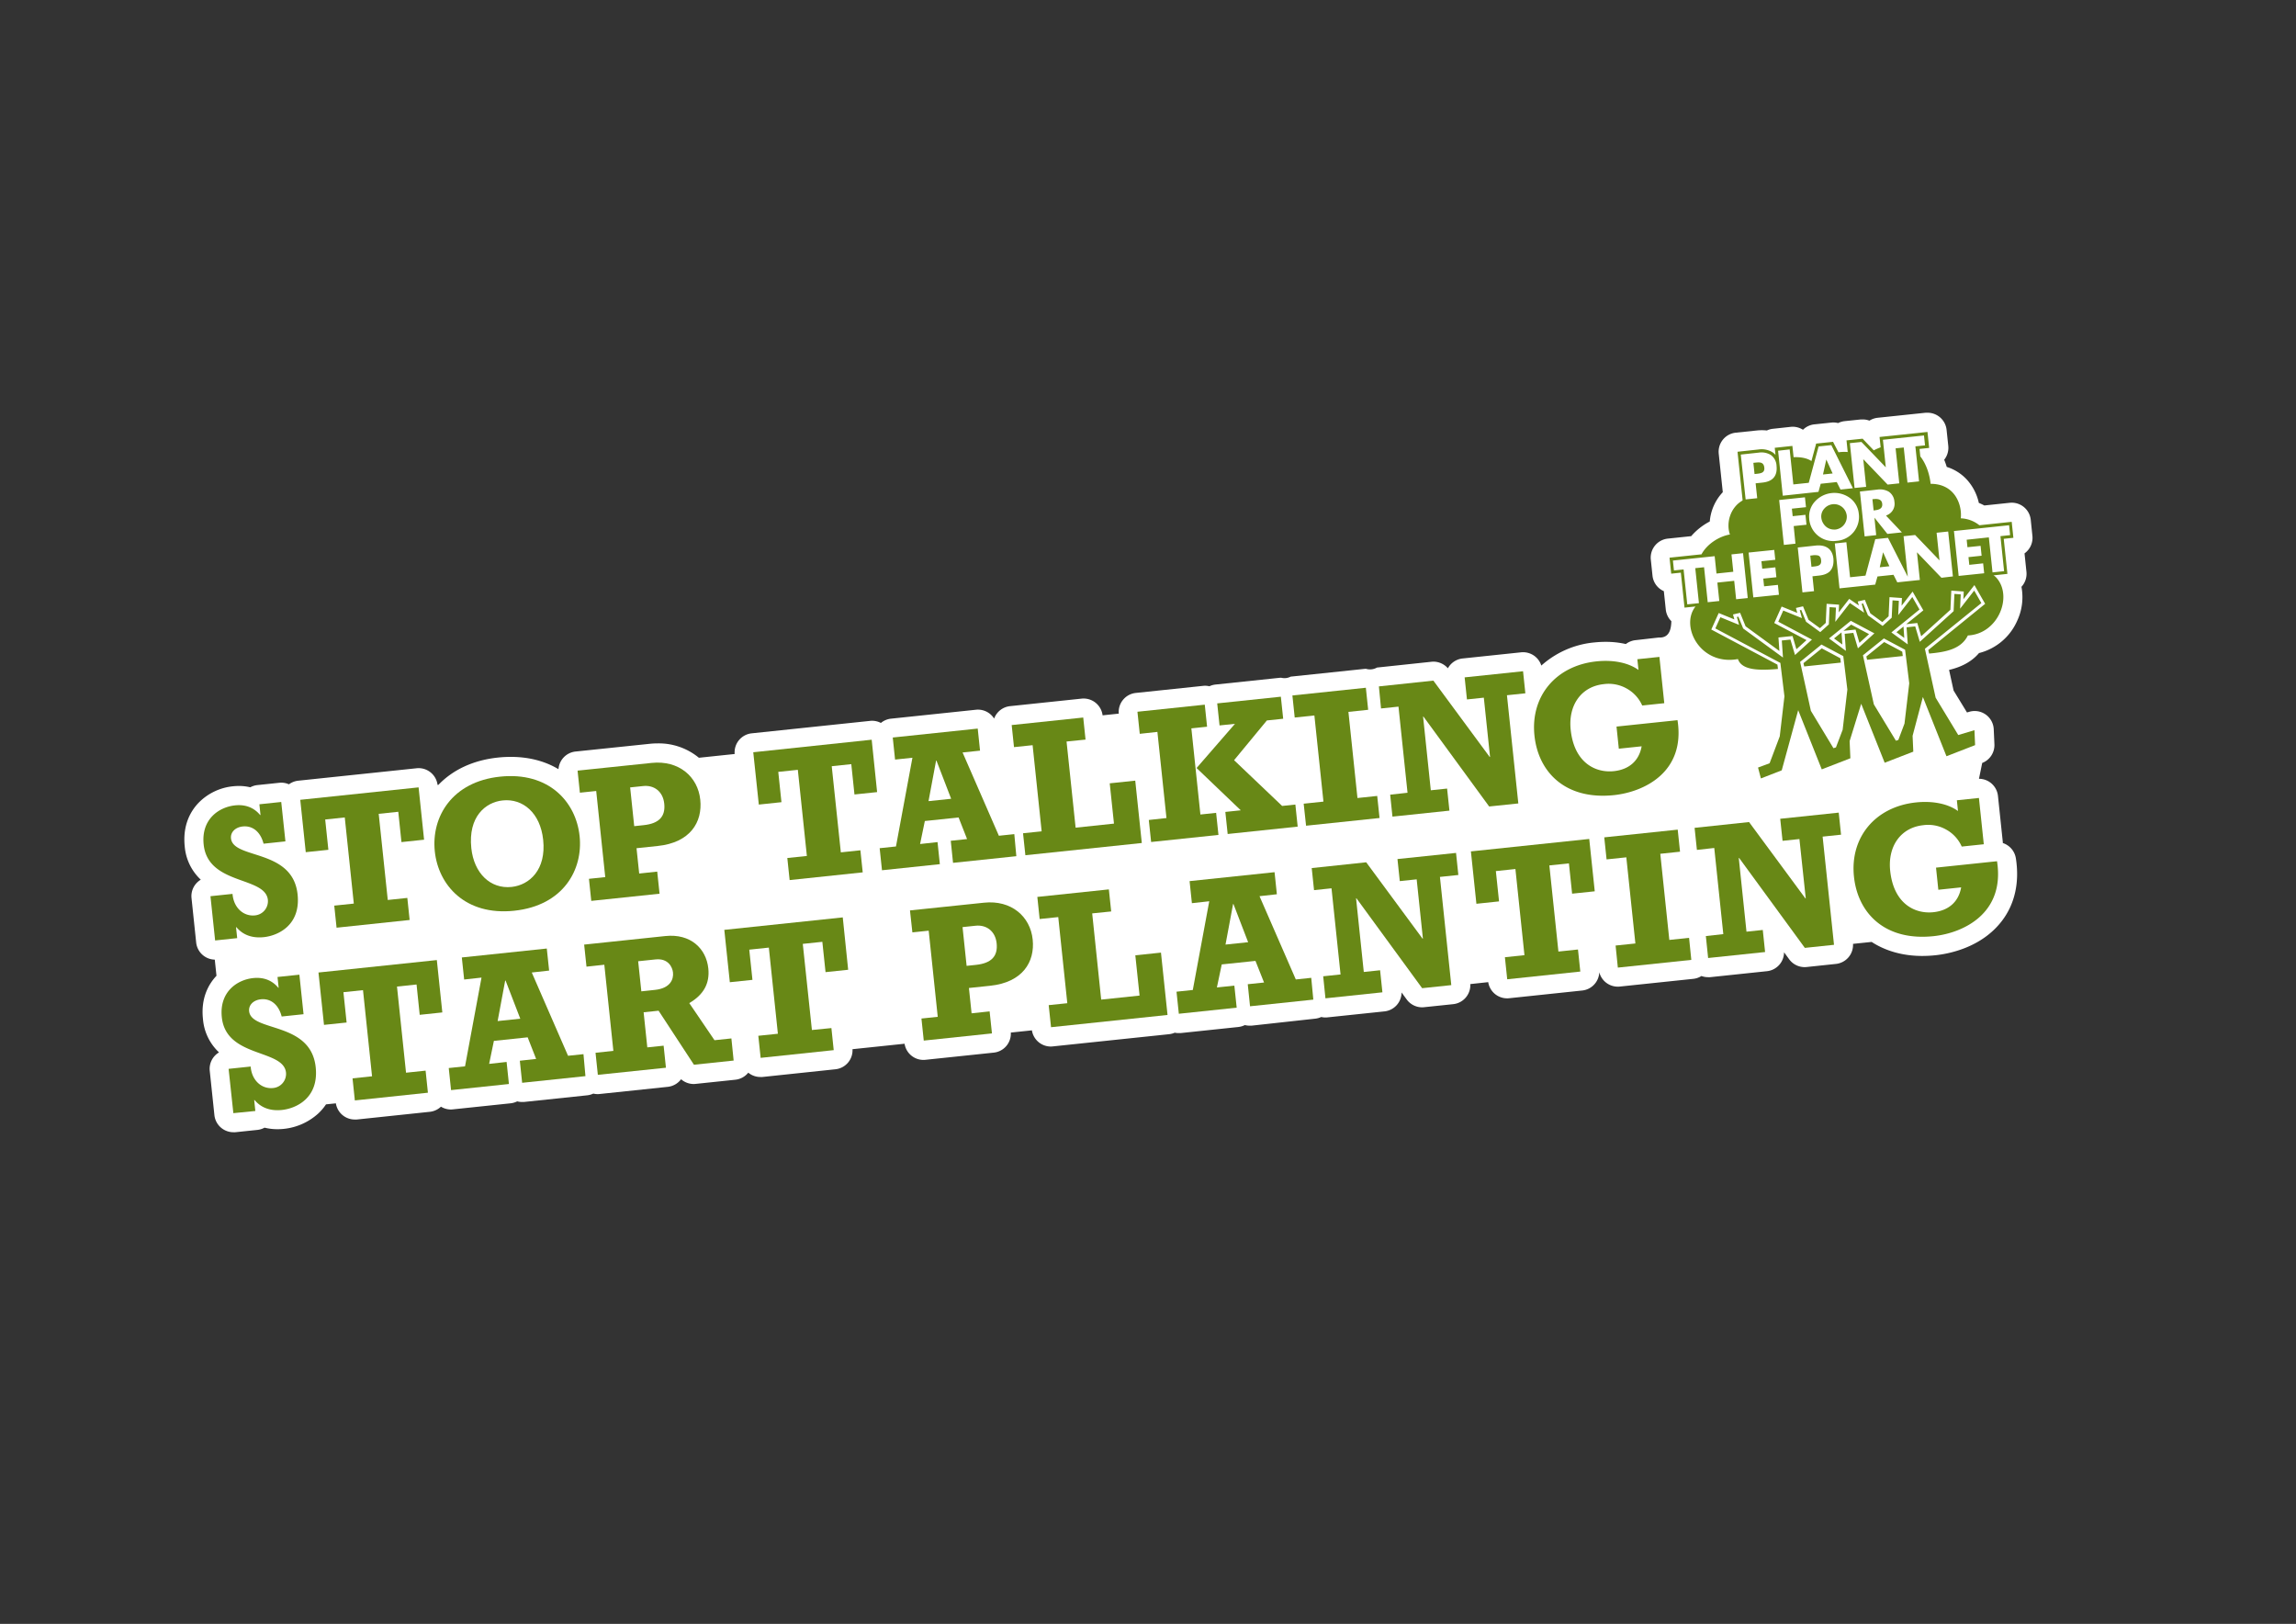 <svg xmlns="http://www.w3.org/2000/svg" viewBox="0 0 1190.55 841.89"><rect x="0" y="0" width="1190.55" height="841.89" fill="#333333" stroke="none"/><defs><style>.cls-1{fill:#fff;}.cls-2{fill:#688816;}</style></defs><g id="Ebene_6" data-name="Ebene 6"><path class="cls-1" d="M1050.78,296.47l-1-9.57a9.92,9.92,0,0,0,4.09-9.09l-.86-8.29a9.91,9.91,0,0,0-9.87-8.9,9.05,9.05,0,0,0-1,.05l-13.21,1.39a27.28,27.28,0,0,0-2.84-1.33,26.25,26.25,0,0,0-5.84-11.66,23.74,23.74,0,0,0-10.8-7,37.89,37.89,0,0,0-1.32-3.71,9.9,9.9,0,0,0,2.11-7.23l-.87-8.27a9.92,9.92,0,0,0-9.86-8.88,9.16,9.16,0,0,0-1,0l-24.86,2.61a10,10,0,0,0-4.29,1.49,9.8,9.8,0,0,0-3.45-.62c-.35,0-.69,0-1,0l-8.39.88a9.84,9.84,0,0,0-3.39,1,9.72,9.72,0,0,0-2.47-.31,9.16,9.16,0,0,0-1,.05l-8.76.92a9.81,9.81,0,0,0-6,2.81,10,10,0,0,0-5.35-1.57,9.2,9.2,0,0,0-1,.06l-9.2,1a9.88,9.88,0,0,0-3.17.88,23.86,23.86,0,0,0-2.57-.14,25.53,25.53,0,0,0-2.73.15l-10.83,1.13a9.92,9.92,0,0,0-8.83,10.91l2.1,19.95a25.11,25.11,0,0,0-6.75,15.19,32.49,32.49,0,0,0-9.63,7.6l-12.11,1.27a9.92,9.92,0,0,0-8.83,10.9l.87,8.29a9.93,9.93,0,0,0,3.62,6.68,10.6,10.6,0,0,0,2.27,1.38l1,9.55a10,10,0,0,0,2.89,6c-.11,4.22-1.07,8.49-6,8.49a9.34,9.34,0,0,0-1.05.05L848,331.9a9.91,9.91,0,0,0-4.94,2,46.6,46.6,0,0,0-10.52-1.14,55.56,55.56,0,0,0-5.73.3,47.81,47.81,0,0,0-27.58,12,9.94,9.94,0,0,0-9.46-6.92c-.34,0-.69,0-1,.05l-30.33,3.19a9.89,9.89,0,0,0-7.66,5.09,10,10,0,0,0-7.51-3.44,8.94,8.94,0,0,0-1,.06l-28.25,3a7.3,7.3,0,0,1-5.68.66,9.05,9.05,0,0,0-1,.05l-38.09,4a6.89,6.89,0,0,1-4.9.57,9.24,9.24,0,0,0-1.05.06l-33,3.47a9.88,9.88,0,0,0-3.18.89,10,10,0,0,0-2.25-.27,9.07,9.07,0,0,0-1,.06l-34.91,3.67a9.91,9.91,0,0,0-8.84,10.73l-8.39.88a9.93,9.93,0,0,0-9.83-8.71c-.35,0-.7,0-1.05.05l-37.1,3.9a9.88,9.88,0,0,0-8.26,6.45,9.89,9.89,0,0,0-8.39-4.64c-.35,0-.69,0-1,.05l-44.06,4.63a9.86,9.86,0,0,0-5.27,2.22,9.83,9.83,0,0,0-4.56-1.13,9.24,9.24,0,0,0-1.05.06l-61.37,6.45a9.91,9.91,0,0,0-8.84,10.72l-18.55,1.95A32.7,32.7,0,0,0,341,385.41a39.2,39.2,0,0,0-4.16.22l-38.39,4a9.9,9.9,0,0,0-8.85,9.16c-6.66-4-14.92-6.39-24.83-6.39a62.9,62.9,0,0,0-6.51.35c-12.7,1.33-23.3,6.21-30.93,14.15l-.44.05a9.92,9.92,0,0,0-9.83-8.71,9.51,9.51,0,0,0-1.05.06l-61.36,6.45a9.83,9.83,0,0,0-4.82,1.87,10,10,0,0,0-4-.85,8.94,8.94,0,0,0-1,.06l-11.34,1.19a9.77,9.77,0,0,0-3.7,1.15,25.56,25.56,0,0,0-5.91-.69c-1,0-2,.06-3,.16a29,29,0,0,0-17.9,8.56c-3.94,4.1-8.38,11.36-7.19,22.66a26.55,26.55,0,0,0,8.32,17.21,9.8,9.8,0,0,0-2.65,2.29,9.91,9.91,0,0,0-2.15,7.28l2.41,23a9.92,9.92,0,0,0,9.65,8.88l.88,8.37c-3.9,4.13-8.23,11.34-7,22.5a26.58,26.58,0,0,0,8.32,17.22,9.89,9.89,0,0,0-4.81,9.56l2.42,23A9.91,9.91,0,0,0,121,587a8.88,8.88,0,0,0,1,0l11.44-1.2a9.81,9.81,0,0,0,3.74-1.17,27.57,27.57,0,0,0,6.7.8h0a32.46,32.46,0,0,0,3.38-.18A31.34,31.34,0,0,0,165,577.31a26.66,26.66,0,0,0,4.05-4.76l5.11-.53a9.91,9.91,0,0,0,9.78,8.39c.34,0,.69,0,1.05,0l37.89-4a9.93,9.93,0,0,0,5.77-2.66,9.84,9.84,0,0,0,5.16,1.46,9.24,9.24,0,0,0,1-.06l30-3.15a10,10,0,0,0,3.37-1,9.91,9.91,0,0,0,2.45.31c.34,0,.69,0,1.05,0l32.82-3.45a10.07,10.07,0,0,0,3.15-.89,9.72,9.72,0,0,0,2.23.27,9.24,9.24,0,0,0,1.05-.06l35.31-3.71a9.93,9.93,0,0,0,6.67-3.62l.25-.33a9.91,9.91,0,0,0,6.56,2.48,9.2,9.2,0,0,0,1-.06l20.59-2.16a9.91,9.91,0,0,0,6.69-3.66,9.85,9.85,0,0,0,6.25,2.24,9.23,9.23,0,0,0,1.05,0l37.9-4a9.9,9.9,0,0,0,8.85-10.41l27-2.83a9.91,9.91,0,0,0,9.78,8.39,9.51,9.51,0,0,0,1.05-.06l35.4-3.72a9.88,9.88,0,0,0,8.86-10.4l10.94-1.15a9.92,9.92,0,0,0,9.78,8.39,9.24,9.24,0,0,0,1-.06l60.37-6.34a9.85,9.85,0,0,0,2.91-.77,10,10,0,0,0,2,.2c.34,0,.69,0,1,0l30-3.16a10,10,0,0,0,3.37-1,9.7,9.7,0,0,0,2.46.31,9.16,9.16,0,0,0,1,0L682,528.12a9.77,9.77,0,0,0,3.11-.87,9.25,9.25,0,0,0,3.23.2l29.54-3.1a9.91,9.91,0,0,0,8.88-9.81l2.66,3.63a9.92,9.92,0,0,0,8,4.07,8.89,8.89,0,0,0,1-.06l15.12-1.58a9.92,9.92,0,0,0,8.86-10.41l9.29-1a9.91,9.91,0,0,0,9.78,8.39,9.23,9.23,0,0,0,1.05-.05l37.89-4a9.9,9.9,0,0,0,8.87-9.48,9.91,9.91,0,0,0,9.59,7.48c.35,0,.7,0,1.05-.05l38.09-4a9.86,9.86,0,0,0,4.24-1.47,10.05,10.05,0,0,0,3.42.61c.35,0,.7,0,1,0l29.54-3.11a9.91,9.91,0,0,0,8.88-9.81l2.66,3.64a9.93,9.93,0,0,0,8,4.06,9.16,9.16,0,0,0,1-.05L952,499.74a9.91,9.91,0,0,0,8.85-10.4l9.65-1c7.23,4.69,16.16,7.27,26.28,7.27a66.42,66.42,0,0,0,6.82-.37c6.8-.71,23.77-3.87,34.4-17.72,6.74-8.76,9.26-20,7.29-32.54a9.94,9.94,0,0,0-6.76-7.91c0-.14,0-.28,0-.42l-2.52-24a9.92,9.92,0,0,0-9.85-8.89l1.68-8.21a9.93,9.93,0,0,0,6.33-9.68l-.35-7.76a9.91,9.91,0,0,0-9.91-9.49,9.73,9.73,0,0,0-2.82.42l-1.14.33L1013,358l-2.34-10.69c5.35-1.25,11.24-3.67,15.52-8.73a29.49,29.49,0,0,0,19.87-16.9,28.92,28.92,0,0,0,2.14-17.45A9.9,9.9,0,0,0,1050.78,296.47Z"/></g><g id="Ebene_4" data-name="Ebene 4"><path class="cls-2" d="M1015.42,381.08l-11.73-19.36-5.57-25.36,29.28-23.7-3.71-6.48-7.32,9.4.33-7.43-3.28-.24-.41,8.95-17.53,15.89-2.38-8-4.48.48.61,8.85-8.49-6.2L995.32,316l-3.72-6.49-7.32,9.4.34-7.43-3.29-.23-.42,9-4.71,4.27L968.59,319l-2.5-6.13-.76.17,1.28,4.61-7.37-5-7.58,9.74L952,315l-3.29-.23-.4,8.95-4.45,4-7.34-5.36L934,316.21l-.75.18,1.12,4.07-9.69-3.93-2.59,5.79,17.46,9.27-8.78,8-2.37-8-4.48.47.61,8.84-20.64-15.07-2.5-6.12-.76.18,1.13,4.07L892.07,320l-2.61,5.8,33.72,17.89L925.29,361l-2.43,20.75L917.6,395.7l-6,2.23,1.48,5.65,10.81-4.21,8.53-31.19,12.22,30.69,14.84-5.75-.39-8.9,6-19.35,12.18,30.57,14.84-5.75-.36-8.1,0-.12,5.33-20.12,12.23,30.72,14.85-5.76-.34-7.75ZM957.9,357.67l-2.42,20.66L952,387.49l-1.3.4L939,368.52l-5.58-25.36,11.07-9,11.31,6,2.12,17.37Zm5.49-21.55-2.37-8-4.49.47.62,8.85L948.41,331l11.3-9.14,12.22,6.49ZM990,354.29,987.56,375l0,.09-3.22,8.55-1.25.38L971.6,365.09l0-.13L966,339.73,976.85,331l11,5.85L990,354.2Zm-2.57-23.55-.41-5.92-3.65,2.95ZM951,331l4.32,3.15-.44-6.29Zm8.88-7.18-4,3.24,6.29-.66,2,6.88,5-4.52Zm-15.23,12.32-9.49,7.67.38,1.71,19-2-.28-2.26ZM977,332.88l-9.24,7.47.38,1.71,18.51-1.94-.28-2.26Zm-19.47-66a6.58,6.58,0,0,0-7.22-5.46,6.7,6.7,0,0,0-4.44,2.36,6,6,0,0,0-1.48,4.48,7.12,7.12,0,0,0,2.45,4.77,6.36,6.36,0,0,0,4,1.51s.4,0,.77,0,.81-.12.81-.12A6.69,6.69,0,0,0,957.56,266.91ZM947,238.23,945.28,246l5-.53Zm-36.16,7.42c2.14-.23,4.35-.47,4-3.3s-2.33-2.75-4.66-2.5l-1,.1.61,5.81ZM942.77,288a7.68,7.68,0,0,0-3.08-.06h0l-1,.11.61,5.8,1-.11c2.14-.22,4.34-.46,4-3.3C944.19,289.11,943.7,288.33,942.77,288ZM1044,278.83l-.16-1.58-.54-5.13-.16-1.58-1.58.16-15.2,1.61a16.4,16.4,0,0,0-9.64-3.59c.77-6.29-2.51-17.87-15.63-17.89-.53-5-2.32-10.39-5.35-14.21l-.4-3.87,3.41-.36,1.58-.17-.17-1.58-.53-5.12-.17-1.58-1.58.16-15.65,1.65-6.05.63-1.58.17.17,1.58.4,3.77a35.93,35.93,0,0,0-3.57,1.58L966.36,228l-.53-.56-.78.08-6,.63-1.58.17.17,1.58.45,4.45a20.82,20.82,0,0,0-4.78.14L951,230.06l-.49-1-1.09.11-6.6.69-1.09.11-.28,1.06-2.16,8c-2.28-1.56-5.62-2.15-9.26-2l-.45-4.26-.17-1.59-1.57.17-6,.64-1.58.17.17,1.58.22,2.11a7.59,7.59,0,0,0-1.52-1.36,10.87,10.87,0,0,0-7.34-1.45l-9.25,1-1.58.17.16,1.58,2.45,23.28,0,.41c-6.52,3.71-8.58,11.82-6.55,17.63-5.54.91-11.91,4.94-14.74,10.28l-1,.1h0l-14,1.47-1.57.17.16,1.58.54,5.12.17,1.59,1.58-.17,3.41-.36,1.74,16.56.16,1.58,1.58-.17,4.13-.43c-8.14,10.18,2.41,30.83,22,27.26,2,5.83,10.79,6,20.75,5.13l-.27-2.24-34.3-18.2,3.85-8.56,8.12,3.31-.71-2.56,3.69-.86,2.84,7,17.52,12.79-.48-7,7.31-.76,2,6.87,5.24-4.74L920,323l3.83-8.54,8.12,3.3-.7-2.56,3.68-.86,2.84,7,5.94,4.34,3-2.73.45-9.91,6.45.45-.17,4,5.43-7,5,3.4-.57-2.05,3.69-.86,2.84,7,6.2,4.53,3.27-3,.46-9.92,6.45.45-.18,4,5.71-7.33,5.57,9.72-8.87,7.17,5.75-.61,2,6.88,15.16-13.74.46-9.92,6.45.46-.18,4,5.71-7.33,5.57,9.71L999.89,337l.4,1.84c8.21-.74,16.58-2.12,20.11-9.39,15.4-.7,23.26-19.62,15.19-29.47-1.22-1.49-1.93-1.68-1.93-1.68l5.67-.6,1.58-.17-.16-1.58L1039,279.35l3.41-.36Zm-78.78-49.7,12.63,13.15L976.35,228l21.3-2.23.54,5.12-5,.52,1.9,18.16-6,.63L987.15,232l-4.22.44,1.91,18.15-6.05.64-12.63-13.17,1.49,14.34-6,.59-2.44-23.24Zm7.65,48.32-6,.64-2.44-23.26,9-1a9.13,9.13,0,0,1,6,1.11,6.78,6.78,0,0,1,2.89,5.2,6.33,6.33,0,0,1-3.36,6.71l-1,.47,8.23,8.69-7.52.79-6.71-8.42ZM928,233l1.9,18.15,8-.84L943,231.46l6.6-.69,11.2,22.36-6.44.68-1.94-3.89-8.32.88L942.93,255,924.43,257,922,233.68Zm-25.35,2.67,9.25-1a9.33,9.33,0,0,1,6.29,1.19,7.24,7.24,0,0,1,3,5.59c.28,2.68-.23,4.77-1.51,6.23s-3.21,2.25-5.9,2.53l-3.43.36.82,7.72-6,.63Zm-2.41,75-1-9.55-8.73.92,1,9.54-6,.64-1.9-18.14-4.56.48,1.9,18.14-6.05.63L873,295.22l-5,.53-.54-5.13,21.65-2.27.94,9,8.72-.92-.94-9,6-.64,2.43,23.27Zm8.91-.94-2.44-23.26L920,285.1l.54,5.12-7.19.75.42,3.89,6.81-.72.53,5.12-6.8.72.42,4,7.17-.75.53,5.13ZM931,281.87l-6,.64-2.44-23.28,13.36-1.4.54,5.12-7.32.77.42,3.89,6.62-.7.54,5.13-6.63.7Zm18.15,14c-1.23,1.4-3.21,2.25-5.88,2.53l-2.66.29-.79.08.81,7.72-6,.63-2.44-23.27,9.25-1c5.44-.57,8.73,1.83,9.25,6.77C950.89,292.29,950.39,294.38,949.11,295.84Zm-11-26.92a11.48,11.48,0,0,1,3-9A13.66,13.66,0,0,1,959,258a11.49,11.49,0,0,1,4.83,8.23,12.43,12.43,0,0,1-11.51,14.17h0A12.48,12.48,0,0,1,938.13,268.92Zm68.55,30.59L994,286.33l1.51,14.35-6,.63h0l-5.7.6L981.85,298l-8.32.87-1.18,4.22-6.41.67h0l-12.09,1.27-2.44-23.28,6-.63,1.91,18.15,8-.84,5.07-18.89,6.6-.69L989.25,299,987.06,278l6-.63,12.63,13.14-1.5-14.31,6-.64,2.45,23.28Zm30.59-21.58,1.9,18.16-6,.64-1.91-18.16-11.5,1.22.41,3.88L1027,283l.53,5.12-6.81.72.42,4,7.18-.77.54,5.14-13.23,1.38-2.44-23.28,12.91-1.35,15.68-1.65.53,5.12ZM974.71,294.1l5-.53-3.28-7.24Zm-3-35.36-.8.08.61,5.82.8-.1c1.85-.23,3.94-.8,3.67-3.31C975.8,259.28,974.44,258.49,971.72,258.74Z"/><path class="cls-2" d="M109.13,464.63l11.44-1.2c.57,7.28,5.76,11.76,11.63,11.15a7.39,7.39,0,0,0,6.7-8.05c-1.3-12.33-31.06-7.49-33.29-28.68-1.38-13.13,7.92-19.43,16.27-20.31,5.27-.56,9.77,1.08,13,5l.2,0-.58-5.57,11.33-1.19L148,436.21l-11.34,1.2c-1.54-6.08-5.62-9.47-10.79-8.93-3.88.41-6.43,3-6.09,6.17,1.15,11,32,5.19,34.53,29.06C156,479.82,144,485.1,136.8,485.86c-6,.62-10.77-1.08-14.21-5.15l-.2,0,.6,5.66-11.44,1.21Z"/><path class="cls-2" d="M219.9,435.34l-11.73,1.24-1.65-15.72-10.15,1.07,4.7,44.66,10.14-1.07,1.2,11.44-37.89,4-1.2-11.44,10.14-1.06-4.69-44.66-10.15,1.07,1.65,15.71-11.73,1.23-2.85-27.15,61.36-6.45Z"/><path class="cls-2" d="M300.55,433.5c1.82,17.31-8.38,36-33.94,38.67-25.36,2.66-39.31-13.27-41.15-30.77-1.89-18,9-36.14,33.84-38.75C284.46,400,298.67,415.6,300.55,433.5Zm-56.16,6.21c1.37,13,9.88,21.29,20.92,20.12,9.25-1,18-8.92,16.34-24.44-1.47-13.92-10.51-21.52-21-20.41C251.74,415.91,242.68,423.4,244.39,439.71Z"/><path class="cls-2" d="M342,463.34l-35.41,3.72-1.2-11.44,8.45-.89-4.69-44.65-8.46.89-1.2-11.44,38.39-4c14.12-1.48,24,7.14,25.23,19.07,1.23,11.64-5.2,22.27-22.11,24l-10.94,1.15,1.38,13.13,9.35-1Zm-8.26-35.54c8.05-.84,11.39-4.51,10.69-11.17-.66-6.27-5.25-9.71-10.92-9.11l-6.76.71,2.11,20.09Z"/><path class="cls-2" d="M454.81,410.66l-11.74,1.23-1.65-15.72-10.14,1.07L436,441.9l10.14-1.07,1.21,11.44-37.9,4-1.2-11.44,10.14-1.06-4.69-44.66-10.14,1.07,1.65,15.71-11.74,1.24L390.59,390,452,383.5Z"/><path class="cls-2" d="M527,443.89l-32.82,3.45L493,435.9l8.46-.89-4.4-11.2-17.5,1.84-2.47,11.93,9.05-1,1.2,11.44-30,3.16-1.21-11.44,8.46-.89,8.53-46-9,.95-1.2-11.44,44.06-4.63,1.2,11.44-9.05.95,18.82,43.17,8-.84Zm-41.41-49.54-.2,0-3.92,21,11.73-1.23Z"/><path class="cls-2" d="M530.48,432l9.65-1-4.69-44.66-9.65,1-1.2-11.44,37.1-3.9,1.2,11.44-9.85,1,4.7,44.66L577.63,427l-2.2-20.89,13.23-1.39,3.4,32.33-60.37,6.34Z"/><path class="cls-2" d="M595.69,425.11l9.16-1-4.7-44.66-9.15,1L589.8,369l34.91-3.67,1.2,11.43-8.15.86,4.69,44.66,8.15-.86,1.21,11.44-34.91,3.67Zm39.69-4.17,8-.84-22.92-21.92,19.91-22.91-8,.83-1.21-11.43,33-3.47,1.21,11.43-8.46.89-17,20.6,24.92,23.72,6.86-.72,1.2,11.44-36.3,3.82Z"/><path class="cls-2" d="M676,416.67l10.25-1.08-4.7-44.66L671.35,372l-1.2-11.44,38.09-4,1.2,11.43-10.24,1.08,4.69,44.66,10.24-1.08,1.21,11.44-38.1,4Z"/><path class="cls-2" d="M720.85,412l9-1-4.69-44.65-9.05.95L715,355.86l28.24-3,29.2,39.57.2,0-3.23-30.73-8.75.92-1.2-11.44L789.75,348l1.2,11.44-9.55,1,5.9,56.1-15.12,1.58-34.06-46.59-.2,0,4,38.19,8.45-.89,1.21,11.44-29.54,3.1Z"/><path class="cls-2" d="M838.21,376.69l31.63-3.32c4.25,27-17.4,37.22-32.92,38.86-25.16,2.64-39.26-11.87-41.25-30.86-2.15-20.39,11.07-36.26,32.15-38.48,8.66-.91,16.56.67,21.79,4.45l-.59-5.57,11.44-1.2,2.52,24-11.44,1.2a18.69,18.69,0,0,0-8.06-8.81,19,19,0,0,0-11.91-2.27c-11.53,1.22-18.47,10.8-17.12,23.63,1.78,17,12.72,22.49,22.37,21.48,7.95-.84,13.1-5.4,14.43-12.88l-11.84,1.24Z"/><path class="cls-2" d="M118.54,554.14l11.44-1.2c.56,7.28,5.76,11.76,11.63,11.14a7.37,7.37,0,0,0,6.69-8c-1.29-12.33-31.05-7.5-33.28-28.68-1.38-13.13,7.91-19.44,16.27-20.32,5.27-.55,9.77,1.09,13,5l.2,0-.59-5.57,11.34-1.19,2.16,20.49-11.34,1.19c-1.55-6.07-5.62-9.46-10.79-8.92-3.88.41-6.43,3-6.09,6.17,1.15,10.94,32,5.18,34.52,29.05,1.7,16.12-10.32,21.4-17.48,22.15-6,.63-10.77-1.08-14.21-5.14l-.2,0,.59,5.67L121,577.11Z"/><path class="cls-2" d="M229.36,524.89l-11.73,1.24L216,510.41l-10.15,1.07,4.69,44.66,10.15-1.07,1.2,11.44-37.89,4-1.2-11.44L192.92,558l-4.69-44.66-10.15,1.06,1.65,15.72L168,531.34l-2.86-27.15,61.37-6.45Z"/><path class="cls-2" d="M303.57,557.92l-32.82,3.45-1.2-11.44L278,549l-4.39-11.2-17.51,1.84-2.47,11.92,9.06-1,1.2,11.44-30,3.16-1.2-11.44,8.45-.89,8.54-46-9,1-1.21-11.44,44.06-4.63,1.21,11.43-9,1,18.81,43.17,8-.84Zm-41.41-49.55-.2,0-3.92,21,11.74-1.23Z"/><path class="cls-2" d="M380.42,549.84,359.83,552,341.5,524l-7.76.81,1.91,18.2,8.46-.88,1.2,11.43L310,557.24l-1.2-11.43,9.25-1-4.69-44.65-9.25,1-1.21-11.44L345,485.29c13.13-1.38,21.2,6.52,22.28,16.76.82,7.76-2.39,13.63-9.87,18l13.08,19.24,8.76-.92ZM339.66,513.2c7.86-.83,9.69-5.44,9.31-9-.29-2.79-2.49-7.48-9.06-6.79l-9,.94,1.64,15.61Z"/><path class="cls-2" d="M439.8,502.77,428.07,504l-1.66-15.72-10.14,1.07L421,534,431.11,533l1.2,11.44-37.89,4-1.21-11.44,10.15-1.06-4.69-44.66-10.15,1.07L390.17,508l-11.73,1.23-2.86-27.15L437,475.62Z"/><path class="cls-2" d="M514.36,535.77,479,539.49l-1.2-11.44,8.45-.89-4.69-44.66-8.46.89L471.85,472l38.39-4c14.13-1.49,24,7.13,25.24,19.07,1.22,11.63-5.21,22.26-22.11,24l-10.95,1.15,1.38,13.13,9.35-1Zm-8.26-35.54c8-.85,11.39-4.51,10.69-11.18-.66-6.26-5.25-9.7-10.92-9.11l-6.76.71,2.11,20.09Z"/><path class="cls-2" d="M543.78,521.11l9.65-1-4.69-44.65-9.65,1L537.89,465l37.09-3.9,1.21,11.44-9.85,1L571,518.24l19.9-2.09-2.2-20.88L602,493.88l3.4,32.32L545,532.55Z"/><path class="cls-2" d="M681,518.25l-32.82,3.45L647,510.26l8.45-.88L651,498.17,633.51,500,631,511.94l9.05-.95,1.21,11.43-30,3.16-1.2-11.44,8.45-.89,8.53-46-9,1-1.2-11.44,44.06-4.63,1.2,11.44-9,1,18.82,43.17,8-.84Zm-41.41-49.54-.2,0-3.92,21,11.73-1.23Z"/><path class="cls-2" d="M686.12,506.15l9-.95-4.69-44.66-9.06.95-1.2-11.44,28.25-3,29.2,39.57.2,0-3.23-30.73-8.76.92-1.2-11.44L755,442.19l1.2,11.44-9.55,1,5.89,56.1-15.11,1.59-34.06-46.6-.2,0,4,38.19,8.46-.89,1.2,11.44-29.54,3.11Z"/><path class="cls-2" d="M826.93,462.09l-11.74,1.23-1.65-15.71-10.15,1.06,4.7,44.66,10.14-1.07,1.21,11.44-37.9,4-1.2-11.43,10.14-1.07-4.69-44.66-10.14,1.07,1.65,15.71-11.74,1.24-2.85-27.16,61.36-6.45Z"/><path class="cls-2" d="M837.74,490.21,848,489.14l-4.7-44.66-10.24,1.07-1.2-11.43,38.09-4,1.2,11.44-10.24,1.08,4.69,44.66,10.24-1.08L877,497.65l-38.1,4Z"/><path class="cls-2" d="M884.54,485.29l9.05-1-4.69-44.66-9,1-1.2-11.44,28.24-3,29.2,39.57.2,0L933.06,435l-8.75.92-1.21-11.43,30.34-3.19,1.2,11.44-9.55,1,5.9,56.09-15.12,1.59-34.06-46.6-.2,0,4,38.2,8.45-.89,1.2,11.44-29.54,3.1Z"/><path class="cls-2" d="M1003.89,449.82l31.63-3.32c4.24,27-17.41,37.22-32.92,38.85-25.17,2.65-39.26-11.86-41.26-30.85-2.14-20.39,11.07-36.26,32.16-38.48,8.65-.91,16.56.67,21.78,4.45l-.58-5.57,11.44-1.2,2.52,24-11.44,1.2a18.61,18.61,0,0,0-8.07-8.81,18.93,18.93,0,0,0-11.9-2.27c-11.54,1.22-18.47,10.79-17.13,23.63,1.79,17,12.73,22.49,22.37,21.48,8-.84,13.11-5.4,14.44-12.88l-11.84,1.24Z"/></g></svg>